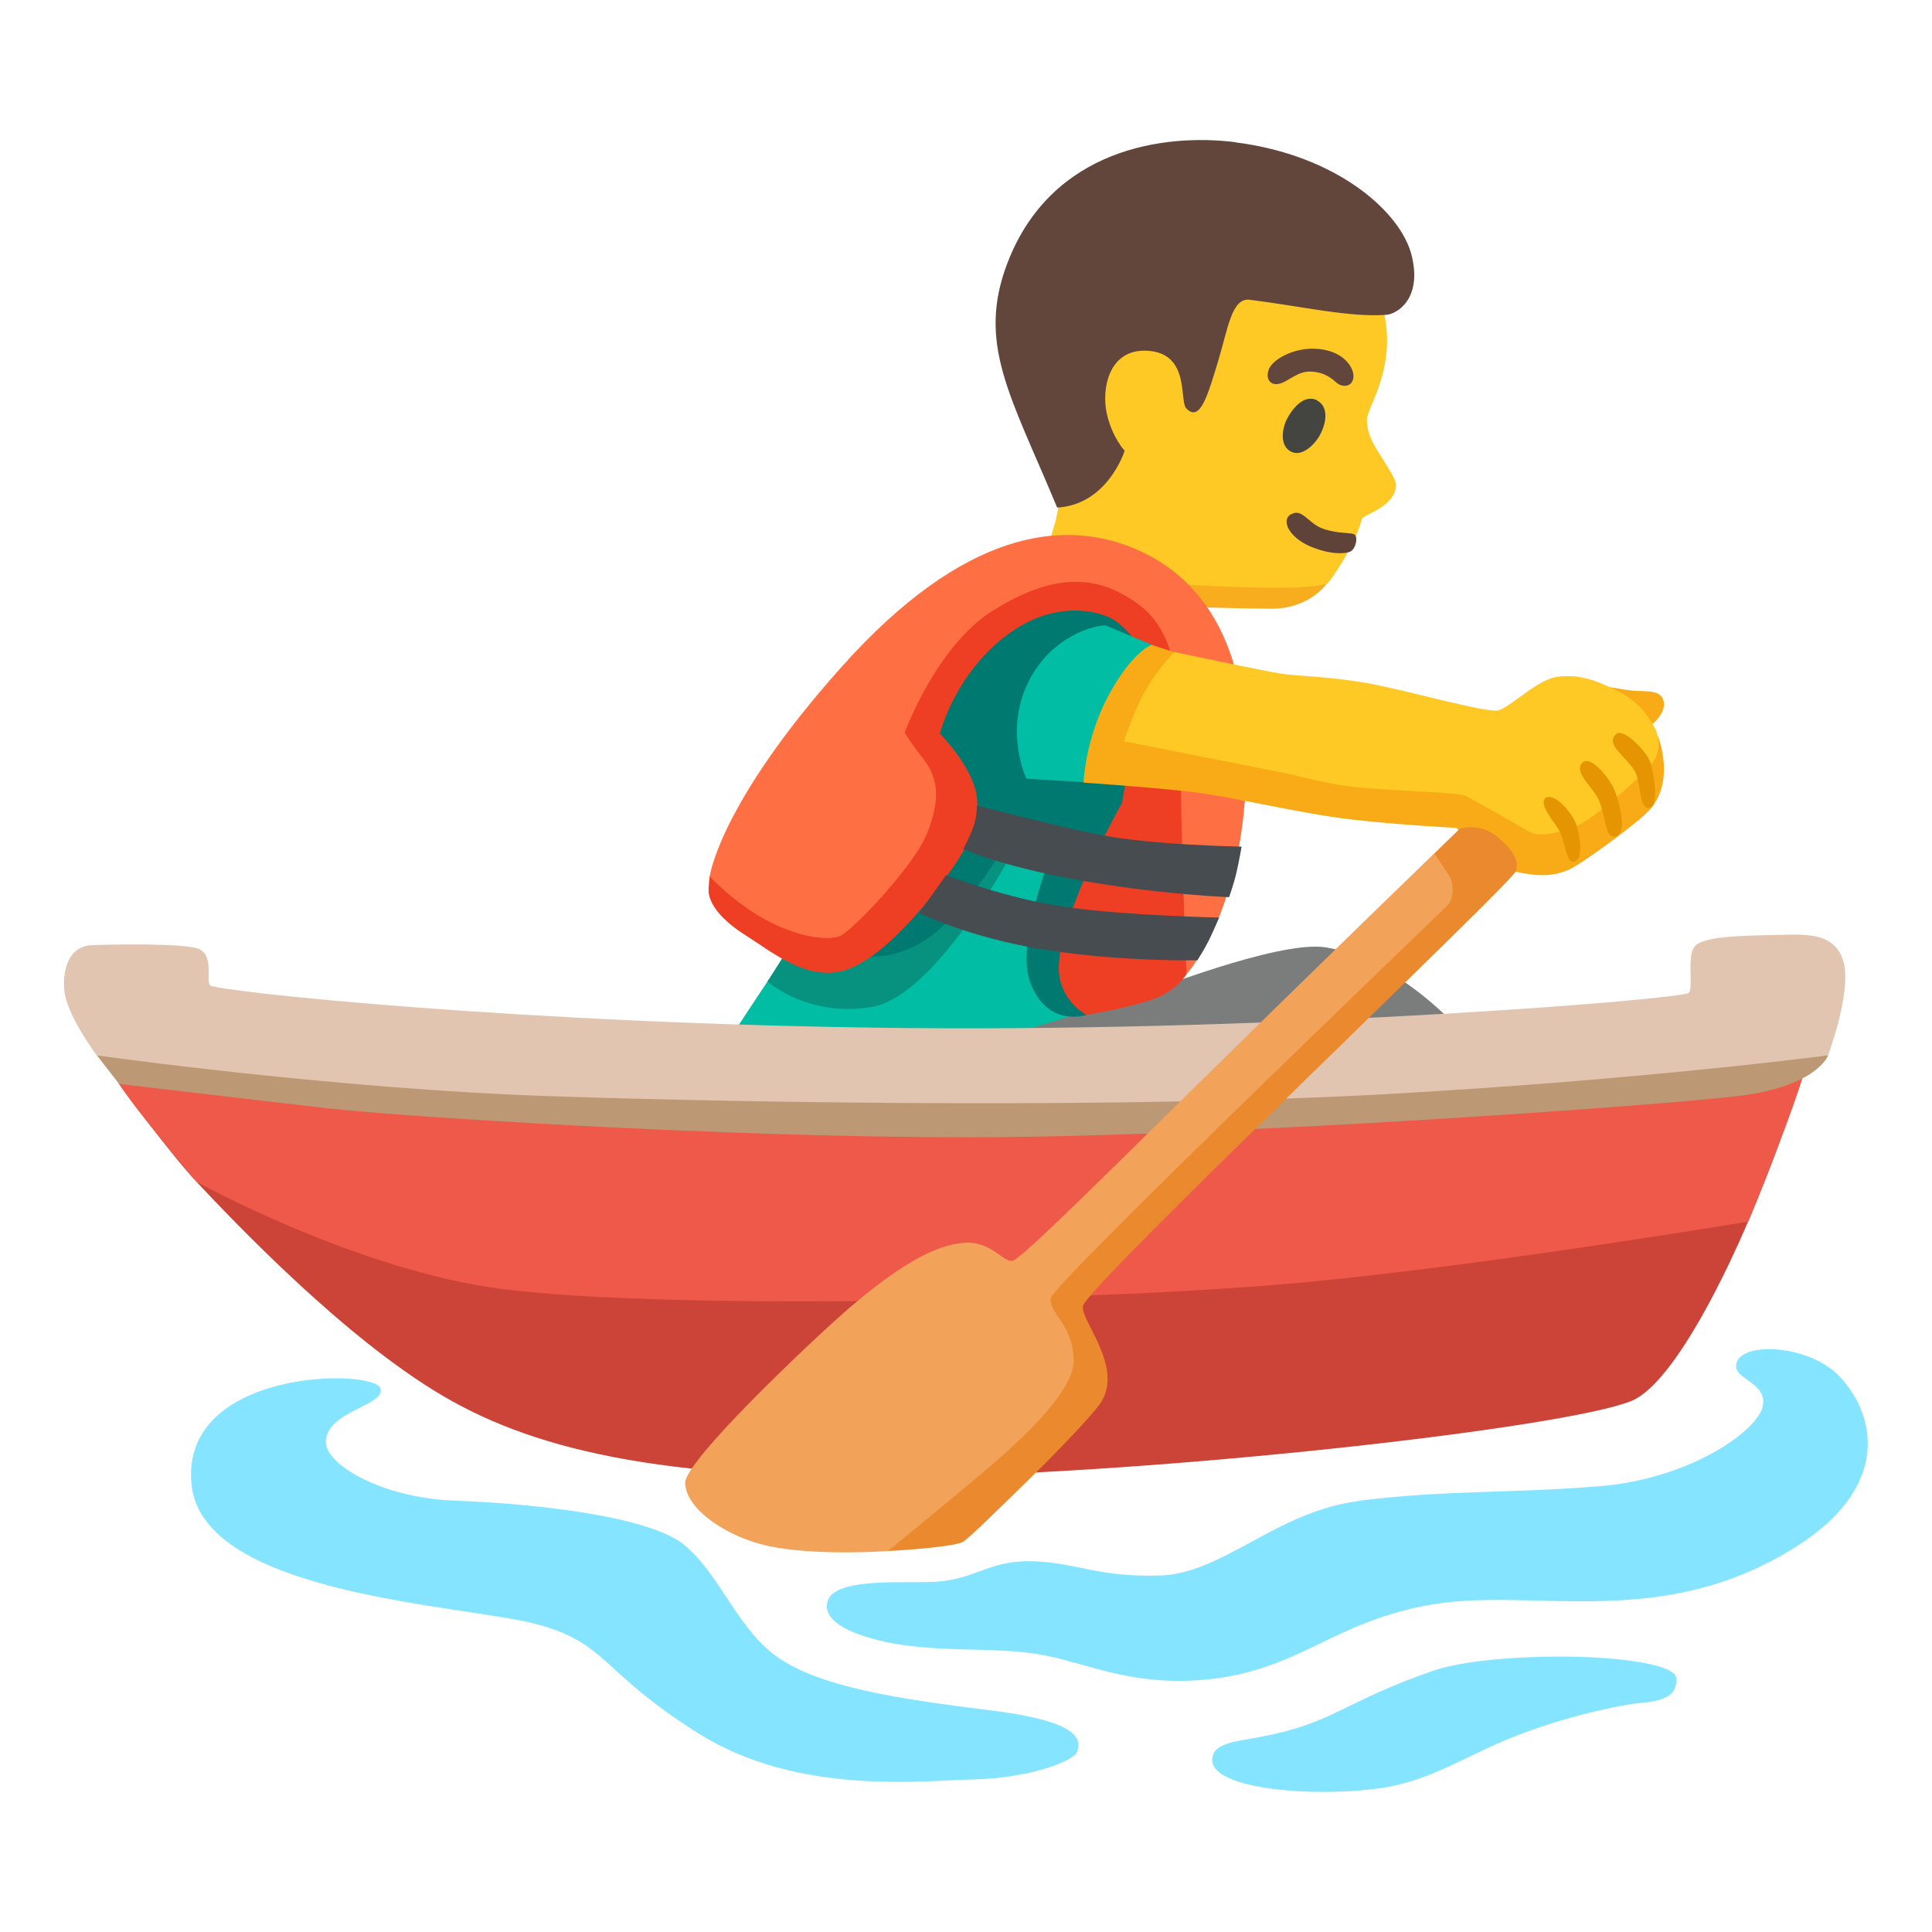 <?xml version="1.0" encoding="utf-8"?>
<!-- Generator: Adobe Illustrator 26.3.1, SVG Export Plug-In . SVG Version: 6.00 Build 0)  -->
<svg version="1.1" id="a" xmlns="http://www.w3.org/2000/svg" xmlns:xlink="http://www.w3.org/1999/xlink" x="0px" y="0px"
	 viewBox="0 0 128 128" style="enable-background:new 0 0 128 128;" xml:space="preserve">
<polygon style="fill:#00BDA3;" points="48.51,68.56 50.85,65.02 54.23,60.44 66.62,52.39 77.4,53.92 75.84,67.25 66.3,68.72 
	52.94,70.33 "/>
<path style="fill:#CC4337;" d="M7.88,71.81c0,0,3.4,4.64,5.14,6.49c2.64,2.81,9.84,10.37,16.32,14.18s15.43,5.71,32.57,5.33
	s43.43-3.43,46.48-5.14c2.77-1.56,6.08-8.57,7.43-11.75c2.4-5.61,3.51-9.57,3.51-9.57l-4.21-3.65l-53.88,3.09l-46.58-2.81
	l-6.78,3.81L7.88,71.81z"/>
<path style="fill:#EE594A;" d="M33.33,85.41c11.4,1.45,40.9,0.74,53.51-0.49s28.99-3.99,28.99-3.99s3.27-7.9,4.01-10.97
	c0.74-3.07-57.08,1.77-57.08,1.77L6.71,68.66c0,0,0.07,1.39,1.18,3.15c1.11,1.77,5.14,6.49,5.14,6.49S23.63,84.18,33.33,85.41z"/>
<path style="fill:#BD9874;" d="M121.12,69.92c0,0-0.71,2.05-5.93,2.69s-34.6,2.74-50.98,2.74s-37.6-1.36-42.67-1.94
	c-5.06-0.58-13.65-1.6-13.65-1.6l-1.48-1.9l11.22-1.82l47.53,3.24l54.61-5.06l1.34,3.65H121.12z"/>
<path style="fill:#F8AD1E;" d="M79.02,40.22c0,0,3.78,0.11,5.23,0.11c2.56,0,3.7-1.72,3.7-1.72l-8.55-3.86l-3.28,3.93l2.9,1.53
	V40.22z"/>
<path style="fill:#FEC925;" d="M69.57,35.7c0,0,0.77-2.07,0.63-3.45c-0.08-0.76-3.84-11.94,2.8-16.65
	c5.89-4.18,13.63-2.44,16.82,1.23c1.43,1.65,2.01,3.82,2.07,5.4c0.11,2.9-1.33,4.89-1.33,5.56c0,1.03,0.53,1.8,0.99,2.53
	s0.94,1.46,0.94,1.81c-0.03,1.46-2.2,1.97-2.27,2.26c-0.38,1.66-2.12,4.17-2.25,4.24c-1.39,0.67-10.5,0.04-10.5,0.04l-7.89-2.96
	L69.57,35.7z"/>
<path style="fill:#62453B;" d="M81.84,9.43c6.71,0.84,10.98,4.6,11.69,7.51s-1.02,3.88-1.7,3.92c-2.47,0.17-5.53-0.56-9.04-1
	c-1.2-0.15-1.45,1.99-2.09,4.08s-1.18,4.12-2.11,3.11c-0.47-0.5,0.27-3.63-2.54-3.81c-2.63-0.17-3.08,2.58-2.72,4.17
	s1.18,2.45,1.18,2.45s-1.1,3.57-4.47,3.77c-3.06-7.38-5.37-10.87-3.27-16.27c2.93-7.53,10.38-8.53,15.08-7.94L81.84,9.43z"/>
<path style="fill:#85E4FF;" d="M90.02,99.45c-5.45,0.68-9,4.81-13.16,4.93s-5.37-0.81-8.31-0.94c-2.93-0.12-3.82,1.13-6.36,1.34
	c-1.99,0.17-6.9-0.36-7.37,1.33c-0.49,1.79,3.38,2.64,4.88,2.86c3.59,0.52,6.72,0.12,9.65,0.73s5.74,1.99,10.39,1.59
	c6.35-0.55,8.54-3.91,15.26-5.01s15.08,1.81,23.97-3.79c6.24-3.93,5.38-8.63,2.94-11.26c-2.04-2.2-6.77-2.41-6.89-0.76
	c-0.07,0.94,2.12,1.15,1.76,2.73s-4.75,4.78-10.86,5.27s-10.04,0.23-15.91,0.96L90.02,99.45z"/>
<path style="fill:#85E4FF;" d="M94.89,110.71c-6.02,2.1-6.49,3.45-11.46,4.38c-1.69,0.31-3.12,0.41-3.12,1.52
	c0,1.94,6.76,2.5,11.21,1.85c3.45-0.51,5.73-2.27,9.35-3.62s6.96-1.95,7.84-2.02c2.05-0.16,2.36-0.78,2.36-1.6
	c0-0.54-1.27-1.08-4.55-1.35S97.58,109.77,94.89,110.71z"/>
<path style="fill:#85E4FF;" d="M25.21,92c0.29,1.17-3.61,1.47-3.62,3.54c0,1.53,3.79,3.71,8.51,3.88s12.81,0.93,15.25,2.95
	s3.54,5.73,6.4,7.58s7.75,2.61,13.9,3.37s5.9,2.02,5.73,2.7s-3.3,1.79-6.84,1.87s-11.7,1.08-18.27-3.05s-5.98-5.98-10.78-7.25
	s-22.04-1.89-22.8-9.22C11.89,90.62,24.88,90.65,25.21,92L25.21,92z"/>
<path style="fill:#62453B;" d="M87.01,23.1c-1.4-0.02-2.7,0.74-2.94,1.35s0.05,1.1,0.66,0.98s1.23-0.88,2.18-0.81
	s1.37,0.51,1.67,0.76s0.96,0.32,1.08-0.32S89.02,23.13,87.01,23.1z"/>
<path style="fill:#444540;" d="M87.28,26.53c-0.92-0.48-1.74,0.66-2.04,1.28s-0.47,1.72,0.29,2.11s1.64-0.53,1.96-1.18
	c0.46-0.91,0.46-1.84-0.22-2.2L87.28,26.53z"/>
<path style="fill:#604338;" d="M85.54,34.06c-0.71,0.4-0.12,1.57,1.31,2.16c1.5,0.61,2.38,0.42,2.58,0.34
	c0.4-0.17,0.55-0.97,0.32-1.14s-0.99-0.02-2.07-0.38c-0.99-0.33-1.4-1.4-2.13-0.97L85.54,34.06z"/>
<path style="fill:#7A7D7B;" d="M87.87,62.77c-3.1-0.54-12.31,3.14-12.31,3.14l-9.25,2.82l15.05,2.25l15.05-3.06
	c0,0-3.94-4.35-8.53-5.15L87.87,62.77z"/>
<path style="fill:#06927F;" d="M52.15,62.98l-1.3,2.04c0,0,2.66,2.41,6.92,1.69s9.37-10.35,9.37-10.35l-10.01-2.61
	C57.13,53.75,52.15,62.98,52.15,62.98z"/>
<path style="fill:#007A71;" d="M57.16,63.32c0,0,2.86,0.65,5.76-2.41c2.9-3.06,4.04-5.76,4.04-5.76l2.8,1.17
	c0,0-2.48,6.03-1.53,8.69c1.13,3.14,3.76,2.23,3.76,2.23l6.38-19.21l-1.53-8.93l-10.22-1.45l-9.58,11.83L57.16,63.32L57.16,63.32z"
	/>
<path style="fill:#EE3E23;" d="M58.9,43.45l-11.88,14.6c0,0-0.11,0.81-0.06,1.16c0.1,0.58,0.58,1.58,2.43,2.75s4.35,3.3,7,2.17
	s5.47-4.83,6.76-6.68s2.01-3.7,1.37-5.47s-2.25-3.38-2.25-3.38s1.02-4.09,4.64-6.67c3.62-2.58,6.64-1,6.64-1s3.28,1.6,2.16,5.9
	c-1.04,4.02-1.37,6.36-1.37,6.36s-3.91,6.88-4.18,10.62c-0.18,2.41,1.82,3.43,1.82,3.43s2.42-0.4,4.19-0.96s2.45-1.75,2.45-1.75
	l2.09-15.13l-2.49-9.01l-9.5-3.54C68.72,36.85,58.9,43.45,58.9,43.45z"/>
<path style="fill:#FE7043;" d="M74.83,36.21c-4.48-1.72-10.94-1.13-19.07,7.97c-8.13,9.09-8.74,13.89-8.74,13.89s1.6,1.72,3.67,2.85
	s4.07,1.44,4.94,1.1s4.93-4.69,5.76-6.73c1.06-2.6,0.65-3.95-0.32-5.15c-0.74-0.93-1.13-1.61-1.13-1.61s2.09-5.71,5.8-8.05
	c3.52-2.22,6.26-2.44,8.65-1.1c2,1.12,3.82,2.63,3.82,9.47s0.4,15.69,0.4,15.69s3.22-3.46,3.86-11.43s-1.37-14.49-7.65-16.9H74.83z"
	/>
<path style="fill:#00BDA3;" d="M73.22,41.43c-1.13,0.05-3.94,1.02-5.27,4.15C66.62,48.7,68,51.59,68,51.59l3.79,0.23l4.51-9.11
	l-3.07-1.28L73.22,41.43z"/>
<path style="fill:#F8AB16;" d="M71.79,51.83c0,0,0.1-2.89,1.67-5.79s2.84-3.32,2.84-3.32l2.2,0.72l16.95,6.61l9.83-4.77
	c0,0,2.35,0.45,3.05,0.49c0.85,0.04,1.77-0.05,1.9,0.74c0.14,0.86-0.95,1.62-0.95,1.62l0.57,0.66c0,0,1.18,2.93-0.56,4.87
	c-0.78,0.86-4.12,3.29-5.1,3.83c-1.63,0.9-3.38,0.3-3.89,0.25s-3.81-2.89-3.81-2.89s-3.81-0.19-6.99-0.56
	c-3.41-0.4-7.98-1.53-10.59-1.83s-7.12-0.61-7.12-0.61L71.79,51.83z"/>
<path style="fill:#FEC925;" d="M74.45,49.11c0,0,0.66-1.95,1.37-3.24c0.84-1.53,1.99-2.67,1.99-2.67s5.94,1.26,7.05,1.43
	s3.22,0.18,5.78,0.64s7.89,2,8.65,1.79s2.55-2.01,3.82-2.21c1.69-0.26,3.05,0.41,4.33,1.08s2,1.89,2.25,2.41s0.3,1.39-0.1,2.05
	s-3.99,3.92-5.12,4.32s-2.4,0.85-3.22,0.36s-3.1-1.78-4.07-2.3c-0.6-0.32-4.23-0.3-7.43-0.63c-1.97-0.21-3.71-0.74-4.68-0.93
	c-3.59-0.71-10.6-2.1-10.6-2.1H74.45z"/>
<g>
	<path style="fill:#E59502;" d="M104.79,50.58c-0.51,0.66,0.85,1.65,1.18,2.53c0.29,0.78,0.35,1.44,0.54,1.96
		c0.22,0.59,0.91,0.49,0.95-0.43c0.02-0.48-0.18-1.39-0.4-2.05C106.72,51.58,105.32,49.9,104.79,50.58z"/>
	<path style="fill:#E59502;" d="M107.05,48.65c-0.7,0.7,0.63,1.41,1.25,2.42c0.45,0.74,0.25,2.56,0.98,2.45s0.22-2.76-0.03-3.22
		C108.81,49.49,107.5,48.21,107.05,48.65z"/>
	<path style="fill:#E59502;" d="M102.42,52.85c-0.53,0.36,0.47,1.49,0.87,2.15s0.47,2.31,1.03,2.09c0.64-0.25,0.32-1.86,0.11-2.47
		C104.17,53.84,102.96,52.49,102.42,52.85z"/>
</g>
<path style="fill:#464C4F;" d="M60.9,60.49c0,0,3.3,1.64,8.37,2.44s10.06,0.69,10.06,0.69s0.45-0.7,0.74-1.28s0.7-1.55,0.7-1.55
	s-6.02-0.12-10.05-0.68s-8.04-2.13-8.04-2.13S60.9,60.49,60.9,60.49z"/>
<path style="fill:#464C4F;" d="M63.81,56.25c0,0,2.81,1.29,8.77,2.25c4.86,0.79,8.85,0.94,8.85,0.94s0.31-0.86,0.48-1.59
	s0.35-1.76,0.35-1.76s-6.14-0.1-9.6-0.82s-7.94-1.91-7.94-1.91s0.03,0.63-0.2,1.33s-0.7,1.55-0.7,1.55L63.81,56.25z"/>
<path style="fill:#E2C5B0;" d="M13.9,65.27c-0.25-0.36,0.29-2.01-0.76-2.41s-6.12-0.28-7.06-0.24c-1.34,0.05-1.95,1.3-1.82,2.96
	c0.13,1.66,2.15,4.34,2.15,4.34s15.72,2.23,30.2,2.71c14.48,0.48,38.67,0.8,55.54-0.16c16.87-0.95,28.96-2.55,28.96-2.55
	s1.6-4.23,1.02-6.22s-2.59-1.79-4.35-1.76c-2.22,0.05-4.56,0.07-5.37,0.64c-0.76,0.53-0.16,2.79-0.53,3.2s-26.59,2.57-51.79,2.33
	C34.9,67.87,14.17,65.67,13.9,65.27L13.9,65.27z"/>
<path style="fill:#EB892E;" d="M95.02,56.55l1.69-1.64c0,0,1.3-0.46,2.49,0.53c0.94,0.79,1.49,1.5,1.23,2.28S72.15,85.09,71.76,86.5
	c-0.26,0.95,2.86,4.16,1.06,6.59c-0.55,0.74-2.46,2.78-4.43,4.71c-2.29,2.23-4.11,4.05-4.59,4.35s-3.65,0.55-4.97,0.61
	c-2.27,0.11-6.39-4.63-6.39-4.63l16.91-14.89l24.9-24.39l0.78-2.3H95.02z"/>
<path style="fill:#F2A259;" d="M67.13,83.52c-0.66,0.19-1.41-1.33-3.29-1.18c-1.63,0.14-4.17,1.07-9.49,6.04
	c-4.72,4.41-9.02,8.86-8.96,9.9c0.11,1.8,2.85,3.56,5.48,4.14c3.17,0.69,7.96,0.34,7.96,0.34s6.42-5.24,7.87-6.58
	c1.11-1.02,4.4-4.01,4.43-5.96c0.04-2.43-1.71-3.24-1.5-4.24s25.94-25.66,26.31-26.03s0.35-1.32,0.19-1.69s-1.11-1.72-1.11-1.72
	s-8.11,7.85-15.96,15.58c-5.3,5.22-11.33,11.22-11.93,11.39V83.52z"/>
</svg>
